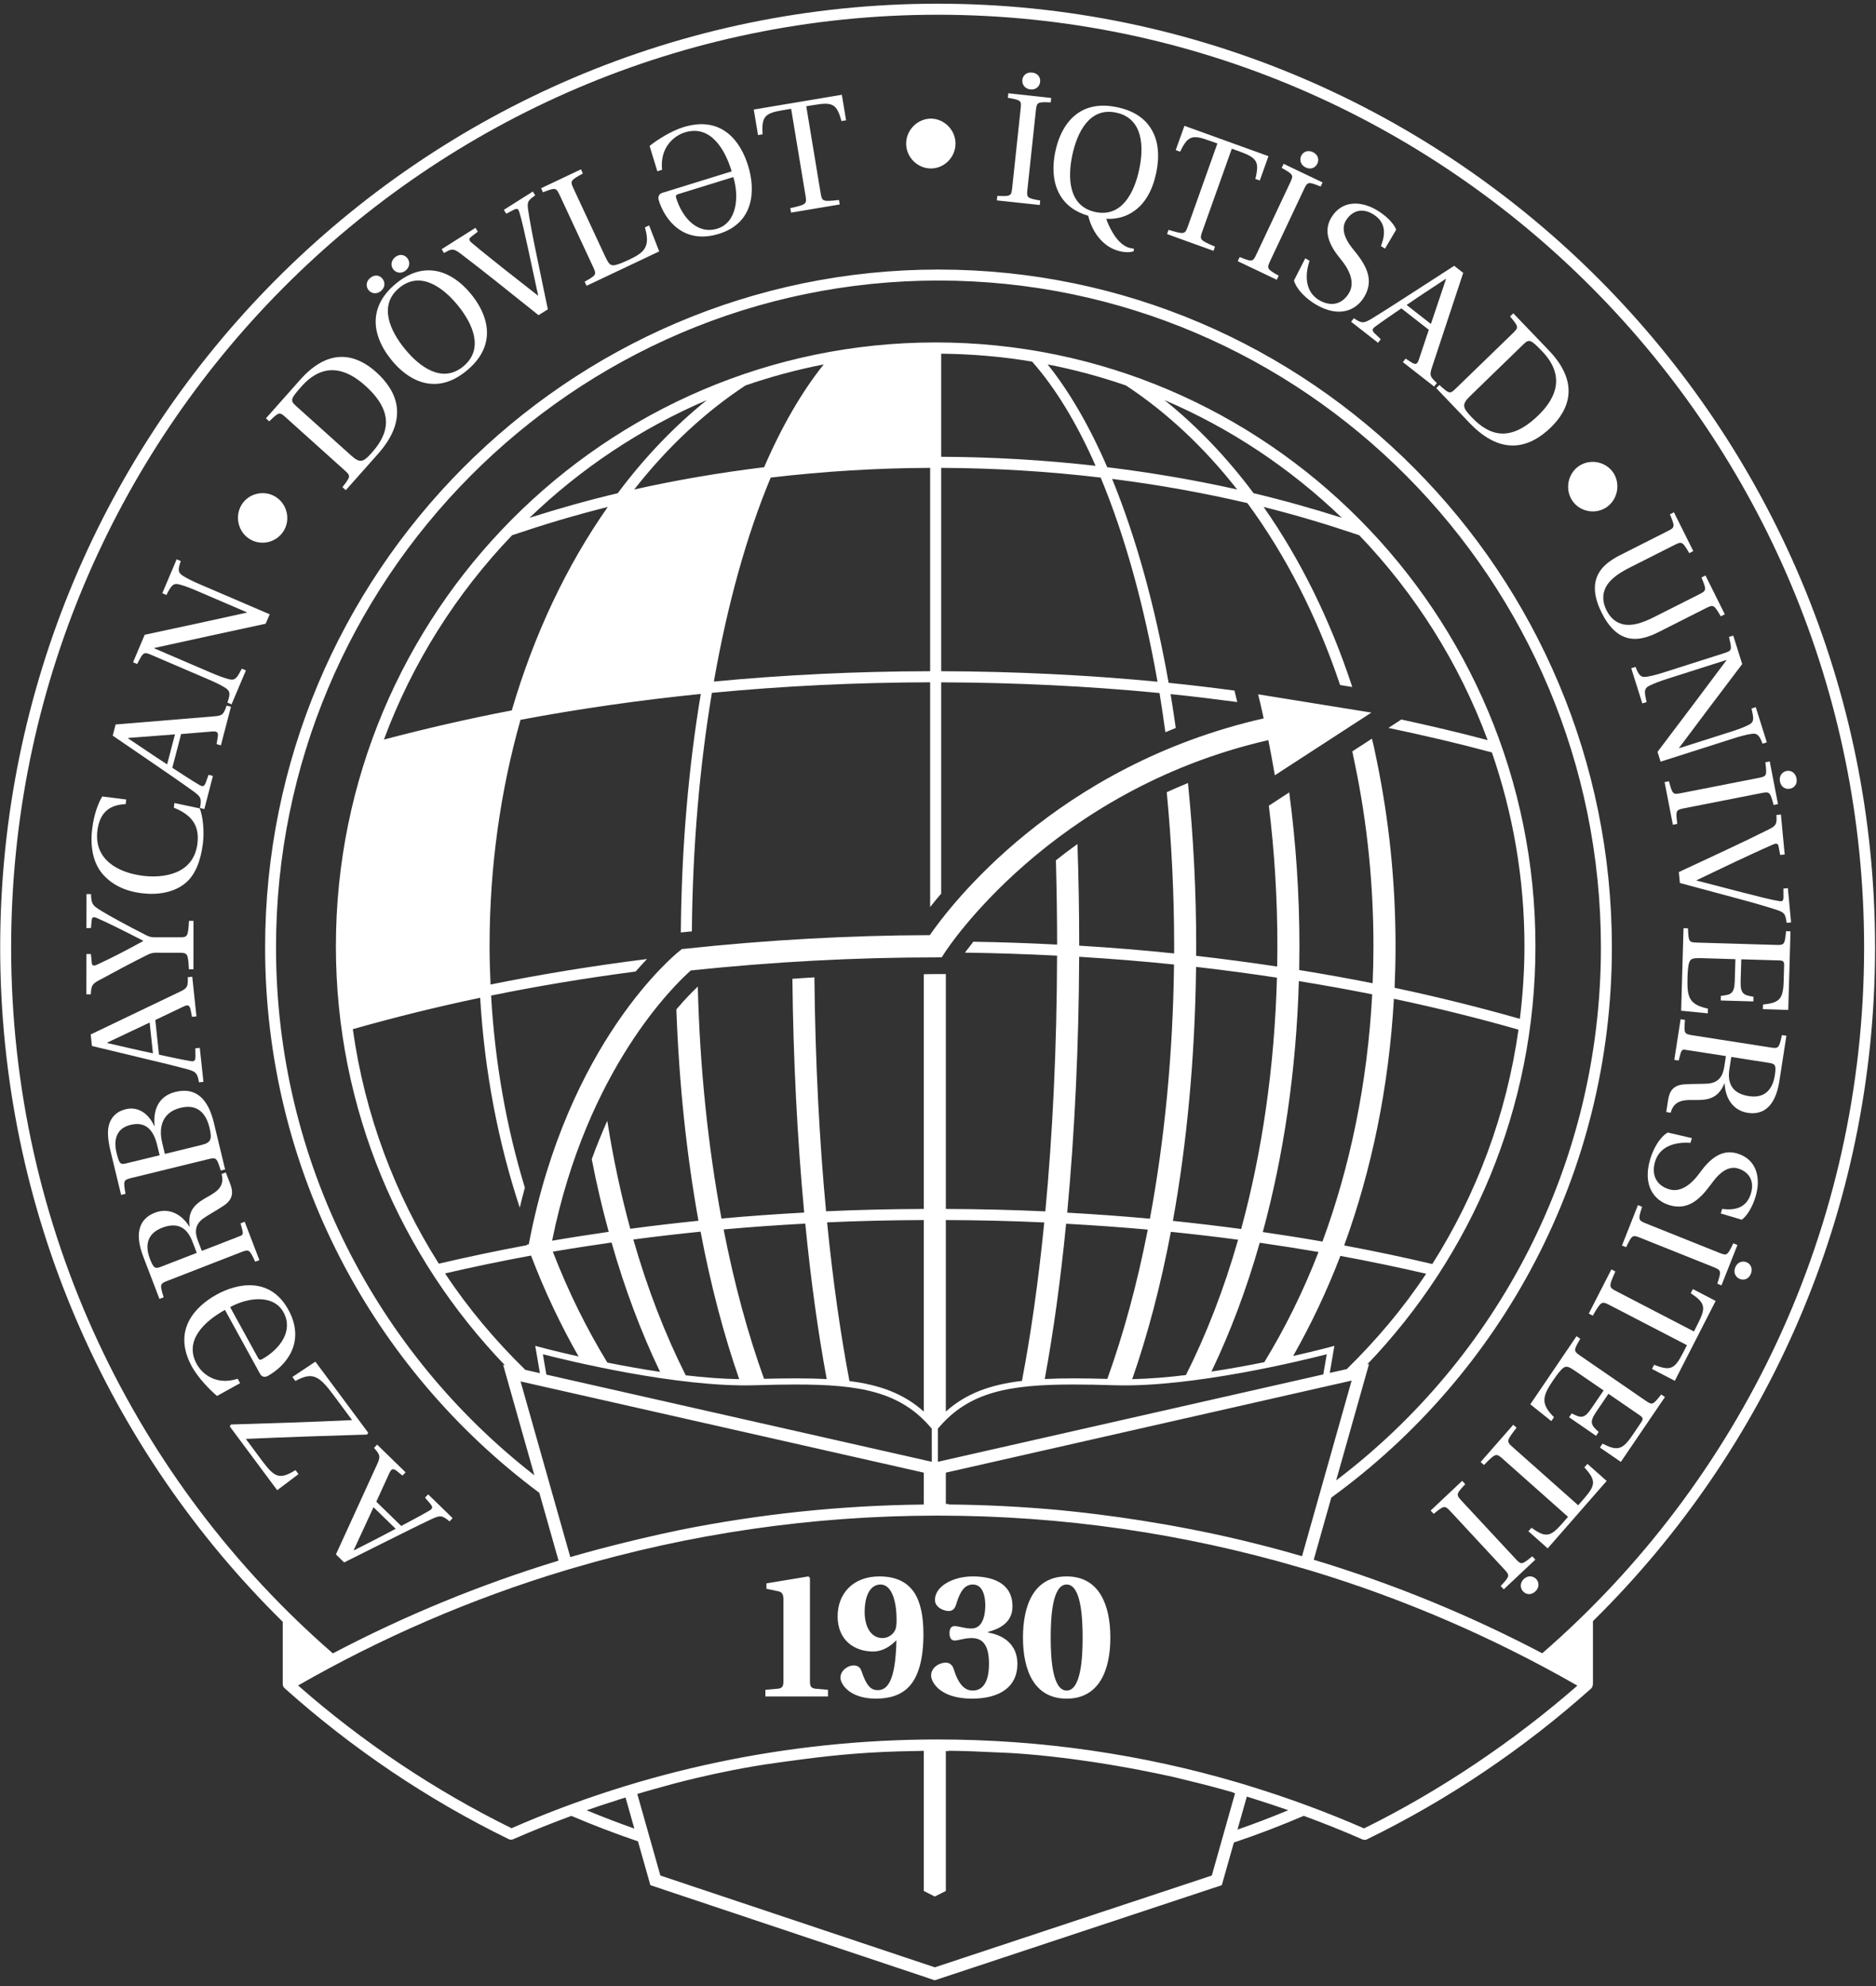 <?xml version="1.0" encoding="UTF-8"?>
<svg width="85px" height="90px" viewBox="0 0 85 90" version="1.1" xmlns="http://www.w3.org/2000/svg" xmlns:xlink="http://www.w3.org/1999/xlink">
    <rect x="0" y="0" width="85" height="90" fill="#333333" stroke="none"/>
    <!-- Generator: Sketch 48.1 (47250) - http://www.bohemiancoding.com/sketch -->
    <title>Imported Layers Copy 2</title>
    <desc>Created with Sketch.</desc>
    <defs></defs>
    <g id="1.-unec-job-homepage" stroke="none" stroke-width="1" fill="none" fill-rule="evenodd" transform="translate(-149, -20)">
        <g id="Group" transform="translate(149, 20)" fill="#FFFFFF">
            <g id="Imported-Layers-Copy-2">
                <path d="M81.397,35.267 C81.346,35.01 81.14,34.899 80.948,34.937 C80.756,34.974 80.597,35.158 80.648,35.415 C80.697,35.678 80.911,35.779 81.103,35.741 C81.297,35.704 81.45,35.53 81.397,35.267" id="Fill-1"></path>
                <path d="M61.816,13.447 C62.24,12.729 61.959,12.101 61.408,11.419 L61.257,11.229 C60.943,10.838 60.76,10.374 60.974,10.008 C61.237,9.565 61.694,9.397 62.201,9.7 C62.719,10.012 62.833,10.48 62.568,11.152 L62.754,11.265 L63.26,10.409 C63.153,10.123 62.803,9.773 62.393,9.528 C61.655,9.087 60.79,9.069 60.315,9.868 C59.938,10.506 60.246,11.144 60.748,11.747 L60.831,11.854 C61.035,12.117 61.443,12.737 61.123,13.277 C60.817,13.798 60.299,13.917 59.763,13.597 C59.196,13.257 59.082,12.589 59.333,11.82 L59.141,11.704 L58.629,12.711 C58.746,13.121 59.178,13.534 59.6,13.787 C60.668,14.427 61.451,14.067 61.816,13.447" id="Fill-2"></path>
                <path d="M42.17,5.375 C41.56,5.383 41.051,5.901 41.057,6.518 C41.063,7.136 41.579,7.64 42.19,7.634 C42.79,7.63 43.3,7.117 43.293,6.496 C43.289,5.881 42.77,5.372 42.17,5.375" id="Fill-3"></path>
                <path d="M70.181,15.883 L68.566,14.198 L68.42,14.34 C68.817,14.816 68.817,14.836 68.534,15.111 L65.979,17.589 C65.698,17.864 65.677,17.864 65.219,17.447 L65.074,17.587 L66.591,19.174 C68.085,20.733 69.362,20.247 70.265,19.372 C71.093,18.567 71.596,17.364 70.181,15.883 L70.181,15.883 Z M69.702,18.82 C68.428,20.055 67.492,19.759 66.676,18.903 C66.252,18.462 66.224,18.322 66.623,17.935 L69.019,15.609 C69.282,15.354 69.353,15.375 69.873,15.919 C70.903,16.996 70.554,17.992 69.702,18.82 L69.702,18.82 Z" id="Fill-4"></path>
                <path d="M80.198,47.464 L76.693,46.917 C76.306,46.854 76.294,46.838 76.345,46.217 L76.147,46.188 L75.861,48.03 L76.061,48.059 C76.135,47.773 76.159,47.611 76.251,47.575 C76.281,47.559 76.289,47.559 76.587,47.607 L78.2,47.858 L78.126,48.34 C78.061,48.759 77.88,49.059 77.39,49.105 C77.189,49.123 76.632,49.113 76.3,49.14 C75.841,49.176 75.649,49.417 75.584,49.826 L75.496,50.393 L75.698,50.425 C75.837,49.889 76.241,49.838 76.722,49.848 C77.352,49.862 77.835,49.81 78.131,49.099 L78.143,49.101 C78.169,49.775 78.528,50.326 79.187,50.429 C79.853,50.532 80.438,50.196 80.624,48.976 L80.94,46.937 L80.738,46.907 C80.602,47.514 80.587,47.526 80.198,47.464 L80.198,47.464 Z M80.416,48.727 C80.336,49.243 80.057,49.8 79.24,49.672 C78.512,49.559 78.253,49.125 78.357,48.449 L78.442,47.897 L80.147,48.164 C80.438,48.209 80.487,48.267 80.416,48.727 L80.416,48.727 Z" id="Fill-5"></path>
                <path d="M59.159,7.589 C59.4,7.704 59.606,7.593 59.69,7.413 C59.775,7.235 59.726,7.008 59.484,6.893 C59.251,6.783 59.039,6.883 58.956,7.063 C58.87,7.239 58.923,7.476 59.159,7.589" id="Fill-6"></path>
                <path d="M46.684,4.051 C46.947,4.079 47.11,3.907 47.128,3.709 C47.151,3.514 47.029,3.316 46.766,3.289 C46.507,3.259 46.342,3.425 46.321,3.621 C46.301,3.818 46.427,4.024 46.684,4.051" id="Fill-7"></path>
                <path d="M50.631,4.862 C49.879,4.7 49.265,4.81 48.788,5.164 C48.329,5.5 47.983,6.083 47.818,6.862 C47.654,7.636 47.73,8.318 48.013,8.812 C48.268,9.271 48.7,9.603 49.306,9.777 C49.506,10.593 50.036,11.233 50.762,11.391 C51.004,11.443 51.206,11.443 51.369,11.383 L51.371,11.269 C51.302,11.261 51.245,11.247 51.192,11.237 C51.019,11.2 50.703,11.038 50.409,10.534 C50.272,10.3 50.17,10.071 50.125,9.917 C50.635,9.939 51.057,9.806 51.414,9.543 C51.881,9.211 52.221,8.621 52.385,7.846 C52.55,7.067 52.48,6.393 52.191,5.899 C51.899,5.379 51.394,5.026 50.631,4.862 L50.631,4.862 Z M51.616,7.68 C51.402,8.696 50.845,9.868 49.624,9.607 C48.403,9.342 48.37,8.043 48.586,7.028 C48.802,6.012 49.359,4.84 50.58,5.105 C51.801,5.368 51.834,6.666 51.616,7.68 L51.616,7.68 Z" id="Fill-8"></path>
                <path d="M45.665,4.431 C46.274,4.54 46.286,4.555 46.242,4.947 L45.864,8.494 C45.822,8.889 45.805,8.901 45.188,8.877 L45.167,9.081 L47.11,9.291 L47.131,9.087 C46.531,8.98 46.509,8.964 46.553,8.571 L46.933,5.022 C46.974,4.628 46.998,4.617 47.608,4.64 L47.628,4.439 L45.687,4.227 L45.665,4.431" id="Fill-9"></path>
                <path d="M78.712,52.271 C78.006,52.059 77.47,52.516 77.011,53.152 L76.928,53.261 C76.726,53.524 76.228,54.075 75.631,53.895 C75.052,53.723 74.813,53.247 74.989,52.644 C75.178,52.008 75.79,51.735 76.593,51.791 L76.658,51.575 L75.562,51.322 C75.199,51.536 74.907,52.059 74.767,52.534 C74.414,53.731 74.954,54.407 75.639,54.613 C76.432,54.848 76.968,54.419 77.488,53.715 L77.635,53.522 C77.935,53.119 78.336,52.826 78.74,52.949 C79.229,53.093 79.505,53.5 79.337,54.067 C79.166,54.65 78.74,54.877 78.029,54.783 L77.967,54.99 L78.917,55.273 C79.166,55.097 79.415,54.672 79.548,54.211 C79.792,53.387 79.6,52.536 78.712,52.271" id="Fill-10"></path>
                <path d="M55.812,6.739 L56.201,6.879 C56.974,7.16 57.061,7.356 56.88,8.109 L57.08,8.18 L57.473,7.077 L53.665,5.702 L53.271,6.802 L53.469,6.875 C53.806,6.18 53.999,6.083 54.768,6.364 L55.159,6.502 L53.824,10.251 C53.691,10.625 53.665,10.63 52.945,10.415 L52.878,10.607 L54.982,11.368 L55.051,11.176 C54.358,10.879 54.344,10.862 54.476,10.486 L55.812,6.739" id="Fill-11"></path>
                <path d="M57.557,11.812 L59.076,8.589 C59.245,8.229 59.268,8.227 59.838,8.453 L59.924,8.267 L58.16,7.425 L58.071,7.609 C58.611,7.911 58.617,7.931 58.45,8.289 L56.931,11.516 C56.762,11.872 56.745,11.879 56.169,11.65 L56.081,11.836 L57.849,12.678 L57.936,12.494 C57.402,12.192 57.39,12.17 57.557,11.812" id="Fill-12"></path>
                <path d="M64.882,16.646 L66.297,12.366 L65.888,12.045 L64.034,13.243 C63.488,13.593 62.74,14.081 62.154,14.439 C61.806,14.646 61.706,14.676 61.343,14.421 L61.217,14.581 L62.438,15.534 L62.562,15.372 L62.297,15.119 C62.142,14.972 62.167,14.903 62.328,14.787 C62.682,14.526 63.064,14.271 63.494,13.974 L64.738,14.945 L64.287,16.298 C64.218,16.504 64.144,16.543 63.953,16.423 L63.686,16.251 L63.563,16.411 L64.98,17.518 L65.103,17.358 C64.805,17.081 64.756,17.016 64.882,16.646 L64.882,16.646 Z M63.732,13.82 C64.338,13.401 64.954,13.004 65.498,12.642 L65.514,12.656 L64.833,14.68 L63.732,13.82 L63.732,13.82 Z" id="Fill-13"></path>
                <path d="M80.135,37.589 C79.572,37.87 78.899,38.198 78.226,38.51 L76.067,39.518 L76.114,40.014 L78.606,40.684 C79.407,40.897 80.145,41.111 80.532,41.243 C80.873,41.36 80.895,41.443 80.952,41.82 L81.152,41.8 L81.007,40.247 L80.805,40.267 L80.807,40.656 C80.809,40.84 80.742,40.856 80.606,40.832 C80.29,40.785 79.658,40.625 78.934,40.439 L76.864,39.901 L76.877,39.885 L78.608,39.059 C79.195,38.785 79.786,38.508 80.328,38.273 C80.496,38.2 80.561,38.213 80.591,38.381 L80.659,38.743 L80.863,38.723 L80.691,36.911 L80.489,36.931 C80.512,37.326 80.493,37.413 80.135,37.589" id="Fill-14"></path>
                <path d="M78.1,29.605 L75.456,30.449 C75.101,30.563 74.844,30.63 74.612,30.668 C74.318,30.715 74.241,30.563 74.104,30.221 L73.91,30.283 L74.412,31.877 L74.607,31.816 C74.503,31.37 74.471,31.202 74.738,31.071 C74.948,30.966 75.199,30.874 75.553,30.759 L78.218,29.909 L78.222,29.923 C77.182,31.312 76.147,32.696 75.101,34.071 L75.24,34.516 L78.51,33.472 C78.864,33.36 79.121,33.292 79.35,33.257 C79.647,33.208 79.723,33.36 79.861,33.702 L80.053,33.64 L79.552,32.045 L79.358,32.107 C79.462,32.555 79.494,32.721 79.225,32.852 C79.015,32.957 78.765,33.051 78.412,33.164 L76.065,33.911 L76.077,33.893 C77.026,32.621 77.982,31.354 78.938,30.093 L78.532,28.802 L78.338,28.864 C78.483,29.468 78.477,29.486 78.1,29.605" id="Fill-15"></path>
                <path d="M75.129,28.654 L77.284,27.565 C77.635,27.387 77.657,27.399 77.967,27.929 L78.149,27.838 L77.274,26.077 L77.091,26.17 C77.331,26.745 77.325,26.763 76.974,26.941 L74.944,27.964 C74.349,28.267 73.926,28.362 73.58,28.3 C73.233,28.231 72.97,28.018 72.787,27.652 C72.609,27.292 72.595,26.951 72.748,26.628 C72.905,26.314 73.233,26.028 73.829,25.727 L75.857,24.702 C76.208,24.524 76.23,24.538 76.54,25.067 L76.722,24.974 L75.845,23.215 L75.662,23.306 C75.902,23.881 75.896,23.899 75.545,24.075 L73.378,25.172 C73.009,25.36 72.707,25.591 72.55,25.804 C72.081,26.405 72.259,27.142 72.567,27.761 C72.879,28.387 73.354,28.974 74.118,28.951 C74.391,28.949 74.754,28.844 75.129,28.654" id="Fill-16"></path>
                <path d="M73.087,21.405 C72.736,20.905 72.024,20.777 71.525,21.13 C71.021,21.486 70.901,22.202 71.25,22.704 C71.596,23.2 72.304,23.33 72.809,22.974 C73.307,22.621 73.431,21.903 73.087,21.405" id="Fill-17"></path>
                <path d="M80.457,42.82 L76.913,42.715 C76.52,42.706 76.506,42.688 76.481,42.067 L76.279,42.061 L76.171,45.802 L77.38,45.921 L77.386,45.708 C76.536,45.524 76.434,45.202 76.459,44.312 C76.467,43.98 76.491,43.727 76.55,43.581 C76.616,43.435 76.738,43.409 77.079,43.419 L78.63,43.466 L78.601,44.453 C78.583,45.053 78.414,45.077 77.972,45.128 L77.967,45.338 L79.444,45.381 L79.45,45.17 C79.017,45.093 78.85,45.059 78.867,44.462 L78.897,43.472 L80.591,43.522 C80.816,43.53 80.842,43.565 80.836,43.791 L80.816,44.482 C80.793,45.287 80.612,45.443 79.882,45.522 L79.876,45.731 L81.024,45.767 L81.126,42.204 L80.924,42.198 C80.865,42.816 80.852,42.83 80.457,42.82" id="Fill-18"></path>
                <path d="M79.664,35.255 L76.181,35.939 C75.796,36.016 75.78,36.004 75.619,35.403 L75.421,35.441 L75.796,37.375 L75.996,37.336 C75.92,36.725 75.929,36.702 76.316,36.626 L79.798,35.941 C80.184,35.866 80.202,35.883 80.361,36.478 L80.559,36.439 L80.186,34.504 L79.986,34.543 C80.063,35.162 80.051,35.18 79.664,35.255" id="Fill-19"></path>
                <path d="M8.465,48.449 C8.856,48.555 8.946,48.611 9.015,49.047 L9.217,49.026 L9.052,47.484 L8.852,47.504 L8.856,47.874 C8.856,48.087 8.789,48.117 8.593,48.077 C8.163,48.004 7.716,47.903 7.203,47.794 L7.037,46.223 L8.318,45.611 C8.513,45.518 8.593,45.545 8.638,45.767 L8.699,46.079 L8.901,46.059 L8.711,44.261 L8.509,44.283 C8.518,44.694 8.505,44.775 8.155,44.939 L4.11,46.877 L4.165,47.399 L6.307,47.915 C6.937,48.065 7.804,48.271 8.465,48.449 L8.465,48.449 Z M4.862,47.245 L6.781,46.338 L6.929,47.733 C6.208,47.583 5.498,47.411 4.864,47.267 L4.862,47.245 L4.862,47.245 Z" id="Fill-20"></path>
                <path d="M71.786,66.494 C72.302,67.069 72.32,67.281 71.778,67.901 L71.506,68.213 L68.542,65.581 C68.246,65.32 68.252,65.294 68.715,64.7 L68.564,64.565 L67.086,66.253 L67.237,66.389 C67.765,65.85 67.788,65.844 68.083,66.105 L71.046,68.737 L70.774,69.049 C70.23,69.668 70.02,69.678 69.388,69.233 L69.25,69.391 L70.124,70.166 L72.797,67.111 L71.926,66.338 L71.786,66.494" id="Fill-21"></path>
                <path d="M69.044,71.553 C68.85,71.737 68.876,71.972 69.011,72.117 C69.143,72.261 69.37,72.298 69.566,72.117 C69.755,71.937 69.739,71.702 69.604,71.557 C69.47,71.413 69.233,71.375 69.044,71.553" id="Fill-22"></path>
                <path d="M13.382,62.581 C14.159,62.154 14.459,62.342 15.105,63.213 L15.953,64.354 C14.134,64.441 12.302,64.496 10.461,64.553 L10.412,64.642 L12.559,67.53 L13.525,66.802 L13.39,66.621 C12.693,67.04 12.465,66.992 11.89,66.217 L11.139,65.206 C12.952,65.125 14.789,65.065 16.632,65.008 L16.683,64.927 L14.289,61.704 L13.248,62.399 L13.382,62.581" id="Fill-23"></path>
                <path d="M74.542,63.46 L71.615,61.447 C71.29,61.223 71.288,61.204 71.6,60.668 L71.431,60.551 L69.337,63.638 L70.289,64.399 L70.41,64.223 C69.794,63.605 69.879,63.277 70.377,62.543 C70.564,62.271 70.717,62.067 70.846,61.978 C70.982,61.891 71.095,61.937 71.378,62.132 L72.658,63.01 L72.104,63.824 C71.769,64.322 71.614,64.249 71.213,64.051 L71.095,64.225 L72.316,65.067 L72.434,64.891 C72.11,64.591 71.988,64.472 72.324,63.978 L72.877,63.162 L74.279,64.125 C74.463,64.253 74.465,64.298 74.34,64.484 L73.953,65.055 C73.502,65.719 73.266,65.755 72.609,65.421 L72.491,65.597 L73.439,66.249 L75.437,63.308 L75.268,63.192 C74.885,63.68 74.866,63.684 74.542,63.46" id="Fill-24"></path>
                <path d="M8.758,35.856 C9.088,36.095 9.152,36.178 9.06,36.613 L9.258,36.666 L9.647,35.164 L9.451,35.111 L9.325,35.457 C9.252,35.658 9.178,35.66 9.009,35.557 C8.632,35.334 8.25,35.079 7.808,34.794 L8.206,33.265 L9.621,33.148 C9.837,33.132 9.902,33.188 9.865,33.411 L9.812,33.723 L10.008,33.777 L10.465,32.028 L10.267,31.976 C10.132,32.364 10.092,32.433 9.706,32.462 L5.239,32.83 L5.107,33.336 L6.929,34.583 C7.464,34.951 8.202,35.453 8.758,35.856 L8.758,35.856 Z M5.812,33.441 L7.928,33.279 L7.572,34.638 C6.952,34.239 6.35,33.824 5.806,33.462 L5.812,33.441 L5.812,33.441 Z" id="Fill-25"></path>
                <path d="M6.399,40.474 C7.213,40.579 7.898,40.415 8.367,40.047 C8.852,39.668 9.097,39 9.194,38.217 C9.264,37.656 9.192,36.994 9.052,36.634 L7.902,36.389 L7.877,36.601 C8.575,36.887 9.06,37.312 8.946,38.227 C8.768,39.672 7.317,39.794 6.477,39.688 C5.337,39.545 4.252,38.947 4.413,37.644 C4.503,36.929 4.856,36.47 5.692,36.441 L5.72,36.231 L4.634,36.093 C4.45,36.389 4.258,36.907 4.179,37.543 C4.071,38.405 4.236,39.128 4.65,39.609 C5.046,40.063 5.614,40.375 6.399,40.474" id="Fill-26"></path>
                <path d="M4.468,44.433 C5.19,44.038 5.967,43.625 6.662,43.279 C6.809,43.202 6.929,43.174 7.068,43.174 L8.114,43.176 C8.499,43.178 8.52,43.198 8.56,43.925 L8.764,43.925 L8.766,41.729 L8.564,41.729 C8.52,42.457 8.499,42.478 8.114,42.476 L7.042,42.476 C6.874,42.476 6.768,42.455 6.628,42.383 C5.914,42.022 4.933,41.492 4.583,41.273 C4.199,41.032 4.142,40.99 4.122,40.516 L3.92,40.516 L3.916,42.059 L4.12,42.059 L4.157,41.682 C4.169,41.553 4.248,41.54 4.379,41.597 C4.801,41.773 5.759,42.255 6.487,42.63 L6.489,42.644 C5.751,43.051 5.043,43.419 4.369,43.727 C4.242,43.783 4.173,43.755 4.161,43.65 L4.118,43.231 L3.916,43.231 L3.912,45.059 L4.116,45.059 C4.13,44.688 4.173,44.587 4.468,44.433" id="Fill-27"></path>
                <path d="M34.153,4.964 L34.345,6.121 L34.551,6.087 C34.508,5.312 34.627,5.134 35.438,4.998 L35.846,4.931 L36.496,8.86 C36.561,9.249 36.541,9.267 35.807,9.433 L35.842,9.634 L38.048,9.265 L38.015,9.063 C37.267,9.144 37.246,9.134 37.181,8.745 L36.531,4.814 L36.939,4.749 C37.748,4.613 37.919,4.741 38.127,5.486 L38.335,5.451 L38.143,4.294 L34.153,4.964" id="Fill-28"></path>
                <path d="M9.8,58.674 C8.813,59.225 7.802,60.302 8.697,61.933 C8.974,62.433 9.498,62.98 9.833,63.259 L10.878,62.68 L10.77,62.48 C9.796,62.796 9.156,62.261 8.913,61.812 C8.332,60.757 9.247,59.885 10.193,59.36 L11.786,62.263 C11.861,62.397 12.004,62.425 12.138,62.35 C12.966,61.889 13.867,60.816 13.064,59.35 C12.249,57.868 10.787,58.125 9.8,58.674 L9.8,58.674 Z M12.846,59.47 C13.301,60.296 12.697,61.134 11.875,61.593 C11.771,61.65 11.729,61.607 11.686,61.526 L10.428,59.235 C11.25,58.779 12.401,58.654 12.846,59.47 L12.846,59.47 Z" id="Fill-29"></path>
                <path d="M7.608,58.034 L10.917,56.747 C11.284,56.605 11.301,56.613 11.562,57.176 L11.753,57.105 L11.086,55.364 L10.897,55.439 C10.976,55.725 11.035,55.877 10.974,55.955 C10.956,55.984 10.948,55.986 10.668,56.095 L9.144,56.686 L8.97,56.233 C8.817,55.836 8.825,55.486 9.229,55.202 C9.394,55.083 9.882,54.81 10.155,54.623 C10.536,54.36 10.585,54.053 10.436,53.664 L10.23,53.13 L10.041,53.204 C10.185,53.739 9.859,53.986 9.437,54.219 C8.885,54.524 8.493,54.812 8.591,55.577 L8.577,55.583 C8.222,55.008 7.635,54.713 7.015,54.957 C6.387,55.2 6.047,55.787 6.489,56.939 L7.225,58.862 L7.415,58.791 C7.233,58.194 7.241,58.176 7.608,58.034 L7.608,58.034 Z M6.793,57.045 C6.607,56.559 6.571,55.939 7.343,55.638 C8.03,55.372 8.469,55.617 8.715,56.255 L8.915,56.775 L7.304,57.401 C7.031,57.508 6.96,57.482 6.793,57.045 L6.793,57.045 Z" id="Fill-30"></path>
                <path d="M10.002,53.043 L10.2,52.996 L9.688,50.87 C9.435,49.828 8.899,49.249 7.953,49.48 C7.148,49.676 6.935,50.34 7.005,51.024 L6.993,51.03 C6.707,50.417 6.22,50.136 5.698,50.265 C5.323,50.356 5.08,50.575 4.962,50.895 C4.85,51.206 4.878,51.621 5.009,52.168 L5.488,54.15 L5.686,54.101 C5.582,53.488 5.592,53.472 5.973,53.377 L9.419,52.534 C9.8,52.441 9.818,52.451 10.002,53.043 L10.002,53.043 Z M5.755,52.711 C5.463,52.785 5.41,52.775 5.28,52.241 C5.158,51.739 5.211,51.146 5.912,50.976 C6.579,50.81 6.948,51.178 7.121,51.889 L7.233,52.352 L5.755,52.711 L5.755,52.711 Z M7.47,52.292 L7.351,51.798 C7.147,50.949 7.455,50.379 8.179,50.202 C8.995,50.002 9.349,50.51 9.492,51.101 C9.623,51.648 9.547,51.783 9.125,51.887 L7.47,52.292 L7.47,52.292 Z" id="Fill-31"></path>
                <path d="M69.425,70.526 C68.946,70.921 68.925,70.919 68.658,70.63 L66.234,68.022 C65.967,67.731 65.967,67.711 66.389,67.257 L66.25,67.107 L64.821,68.453 L64.96,68.603 C65.433,68.213 65.459,68.209 65.728,68.498 L68.151,71.109 C68.42,71.397 68.414,71.421 67.994,71.872 L68.134,72.022 L69.565,70.676 L69.425,70.526" id="Fill-32"></path>
                <path d="M17.093,66.344 L15.221,70.441 L15.592,70.804 L17.564,69.818 C18.145,69.53 18.94,69.128 19.56,68.838 C19.929,68.668 20.033,68.652 20.365,68.945 L20.508,68.796 L19.399,67.719 L19.258,67.866 L19.495,68.146 C19.633,68.308 19.598,68.374 19.427,68.47 C19.048,68.692 18.64,68.903 18.179,69.15 L17.05,68.051 L17.643,66.753 C17.735,66.557 17.813,66.526 17.99,66.668 L18.235,66.868 L18.377,66.721 L17.087,65.464 L16.946,65.613 C17.213,65.921 17.254,65.99 17.093,66.344 L17.093,66.344 Z M17.927,69.279 C17.28,69.628 16.624,69.955 16.045,70.253 L16.029,70.239 L16.924,68.302 L17.927,69.279 L17.927,69.279 Z" id="Fill-33"></path>
                <path d="M23.927,9.49 C23.874,9.13 23.939,9.075 24.249,8.852 L24.141,8.68 L22.828,9.51 L22.938,9.684 L23.281,9.506 C23.444,9.421 23.487,9.478 23.529,9.609 C23.627,9.913 23.772,10.557 23.931,11.289 L24.384,13.395 L24.365,13.389 L22.856,12.204 C22.345,11.798 21.833,11.391 21.38,11.01 C21.24,10.891 21.225,10.824 21.358,10.723 L21.648,10.498 L21.543,10.324 L20.01,11.292 L20.118,11.466 C20.457,11.269 20.542,11.247 20.86,11.488 C21.362,11.87 21.957,12.33 22.538,12.796 L24.4,14.283 L24.822,14.018 L24.294,11.474 C24.125,10.658 23.982,9.897 23.927,9.49" id="Fill-34"></path>
                <path d="M8.289,26.095 C8.034,25.939 8.073,25.773 8.191,25.427 L8.004,25.346 L7.353,26.883 L7.539,26.964 C7.751,26.555 7.837,26.407 8.122,26.484 C8.35,26.543 8.601,26.636 8.94,26.783 L11.203,27.755 L11.186,27.761 C9.639,28.103 8.096,28.437 6.556,28.765 L6.028,30.012 L6.216,30.091 C6.495,29.538 6.515,29.53 6.876,29.686 L9.427,30.781 C9.769,30.927 10.008,31.043 10.206,31.168 C10.461,31.324 10.42,31.49 10.304,31.84 L10.491,31.919 L11.142,30.381 L10.956,30.3 C10.744,30.709 10.66,30.856 10.371,30.779 C10.145,30.721 9.896,30.628 9.555,30.482 L6.982,29.377 L6.988,29.364 C8.675,28.994 10.355,28.625 12.037,28.265 L12.22,27.838 L9.068,26.484 C8.726,26.338 8.489,26.221 8.289,26.095" id="Fill-35"></path>
                <path d="M29.22,10.304 C29.485,11.202 29.173,11.451 28.508,11.765 C28.192,11.913 27.956,12.01 27.799,12.022 C27.64,12.028 27.564,11.931 27.417,11.617 L25.992,8.557 C25.823,8.2 25.837,8.178 26.408,7.862 L26.324,7.674 L24.516,8.53 L24.6,8.715 C25.177,8.49 25.195,8.498 25.364,8.854 L26.869,12.087 C27.036,12.445 27.03,12.462 26.49,12.765 L26.577,12.951 L29.868,11.393 L29.411,10.215 L29.22,10.304" id="Fill-36"></path>
                <path d="M79.13,57.198 C78.95,57.125 78.718,57.192 78.622,57.435 C78.524,57.684 78.648,57.885 78.83,57.958 C79.013,58.032 79.234,57.968 79.333,57.719 C79.429,57.476 79.313,57.271 79.13,57.198" id="Fill-37"></path>
                <path d="M78.534,56.342 C78.267,56.903 78.249,56.913 77.884,56.767 L74.585,55.445 C74.222,55.296 74.214,55.279 74.402,54.688 L74.214,54.611 L73.49,56.443 L73.68,56.518 C73.945,55.962 73.965,55.949 74.328,56.095 L77.625,57.415 C77.992,57.561 77.998,57.587 77.81,58.172 L77.998,58.249 L78.722,56.419 L78.534,56.342" id="Fill-38"></path>
                <path d="M30.955,5.765 C30.414,5.933 29.776,6.336 29.432,6.613 L29.784,7.761 L29.998,7.694 C29.892,6.67 30.547,6.15 31.028,6 C32.176,5.644 32.836,6.727 33.152,7.765 L30.003,8.741 C29.856,8.787 29.801,8.923 29.846,9.071 C30.125,9.982 30.985,11.091 32.573,10.597 C34.182,10.099 34.233,8.605 33.899,7.52 C33.568,6.433 32.726,5.215 30.955,5.765 L30.955,5.765 Z M32.5,10.362 C31.601,10.638 30.914,9.872 30.635,8.966 C30.602,8.852 30.651,8.822 30.738,8.794 L33.226,8.024 C33.501,8.927 33.385,10.087 32.5,10.362 L32.5,10.362 Z" id="Fill-39"></path>
                <path d="M18.385,12.255 C18.589,12.083 18.577,11.848 18.453,11.694 C18.33,11.542 18.104,11.488 17.898,11.658 C17.698,11.826 17.702,12.063 17.825,12.215 C17.949,12.368 18.184,12.421 18.385,12.255" id="Fill-40"></path>
                <path d="M17.048,16.866 C16.19,16.095 14.96,15.678 13.6,17.209 L12.049,18.958 L12.2,19.095 C12.644,18.66 12.664,18.658 12.954,18.921 L15.602,21.302 C15.896,21.565 15.896,21.585 15.515,22.077 L15.668,22.213 L17.125,20.571 C18.561,18.955 17.982,17.708 17.048,16.866 L17.048,16.866 Z M16.854,20.506 C16.447,20.964 16.31,21.002 15.896,20.63 L13.413,18.397 C13.14,18.152 13.156,18.081 13.657,17.516 C14.648,16.401 15.66,16.678 16.546,17.474 C17.863,18.658 17.637,19.623 16.854,20.506 L16.854,20.506 Z" id="Fill-41"></path>
                <path d="M12.497,22.52 C11.982,22.19 11.276,22.348 10.954,22.862 C10.626,23.381 10.783,24.093 11.299,24.419 C11.82,24.753 12.52,24.589 12.846,24.071 C13.172,23.559 13.019,22.852 12.497,22.52" id="Fill-42"></path>
                <path d="M17.26,13.188 C17.464,13.018 17.452,12.781 17.327,12.628 C17.203,12.474 16.979,12.423 16.773,12.595 C16.573,12.761 16.575,12.996 16.701,13.148 C16.824,13.3 17.058,13.354 17.26,13.188" id="Fill-43"></path>
                <path d="M76.605,58.603 C77.246,59.032 77.315,59.233 76.938,59.966 L76.752,60.338 L73.237,58.514 C72.887,58.334 72.885,58.31 73.19,57.619 L73.011,57.524 L71.986,59.526 L72.167,59.621 C72.546,58.968 72.571,58.957 72.919,59.136 L76.434,60.958 L76.243,61.33 C75.867,62.065 75.662,62.126 74.946,61.848 L74.85,62.036 L75.884,62.573 L77.735,58.953 L76.703,58.417 L76.605,58.603" id="Fill-44"></path>
                <path d="M19.707,12.273 C19.123,12.182 18.53,12.364 17.933,12.856 C17.339,13.35 17.046,13.905 17.023,14.5 C16.999,15.069 17.242,15.709 17.741,16.318 C18.239,16.929 18.818,17.291 19.378,17.375 C19.961,17.468 20.557,17.285 21.152,16.791 C21.747,16.296 22.039,15.745 22.063,15.148 C22.084,14.581 21.845,13.941 21.344,13.33 C20.846,12.719 20.269,12.358 19.707,12.273 L19.707,12.273 Z M20.995,16.601 C20.033,17.399 19.003,16.619 18.347,15.816 C17.692,15.016 17.125,13.846 18.088,13.047 C19.052,12.249 20.082,13.032 20.738,13.832 C21.393,14.632 21.959,15.8 20.995,16.601 L20.995,16.601 Z" id="Fill-45"></path>
                <path d="M42.484,0.168 C19.064,0.168 0.008,19.354 0.008,42.937 C0.008,54.901 4.919,65.727 12.811,73.494 L12.811,76.318 C12.811,76.423 12.883,76.494 12.895,76.504 C15.963,79.249 19.378,81.549 23.046,83.342 C23.111,83.375 23.187,83.375 23.252,83.348 C24.123,82.966 25.005,82.615 25.888,82.289 C26.877,82.711 27.884,83.095 28.906,83.443 L29.468,85.429 L42.354,89.739 L55.359,85.429 L55.954,83.326 L55.906,83.496 C56.982,83.136 58.036,82.729 59.072,82.287 C59.965,82.617 60.854,82.97 61.732,83.356 C61.763,83.37 61.796,83.375 61.832,83.375 C61.867,83.375 61.906,83.37 61.94,83.35 C65.61,81.559 69.025,79.259 72.092,76.518 C72.143,76.472 72.165,76.407 72.169,76.342 C72.171,76.334 72.175,76.328 72.175,76.318 L72.175,73.464 C80.055,65.704 84.958,54.889 84.958,42.937 C84.958,19.354 65.904,0.168 42.484,0.168 L42.484,0.168 Z M26.581,82.036 C27.056,81.87 27.534,81.711 28.015,81.561 L28.013,81.559 C28.013,81.559 28.119,81.526 28.3,81.47 C28.316,81.464 28.329,81.46 28.343,81.457 L28.741,82.864 C28.013,82.607 27.293,82.33 26.581,82.036 L26.581,82.036 Z M54.906,84.992 L42.356,89.152 L29.921,84.992 L28.875,81.296 C28.973,81.267 29.075,81.237 29.183,81.206 L29.181,81.204 C29.319,81.162 29.458,81.126 29.595,81.087 C29.737,81.045 29.882,81.008 30.031,80.966 C30.031,80.966 32.453,80.261 35.151,79.889 C35.303,79.868 35.454,79.848 35.603,79.826 C35.889,79.785 36.178,79.749 36.465,79.711 C37.919,79.524 39.426,79.377 41.505,79.35 C41.62,79.348 41.738,79.344 41.856,79.34 L41.856,85.692 L42.354,85.943 L42.855,85.692 L42.855,79.35 C42.898,79.352 42.935,79.35 42.979,79.352 L42.979,79.338 C43.675,79.344 44.368,79.372 45.059,79.407 C45.179,79.413 45.302,79.417 45.426,79.423 C45.426,79.423 46.941,79.464 49.4,79.828 C49.51,79.844 49.62,79.862 49.732,79.879 C50.024,79.923 50.331,79.974 50.647,80.03 C50.974,80.085 51.302,80.144 51.63,80.208 C51.893,80.259 52.164,80.312 52.44,80.37 C52.586,80.401 52.729,80.431 52.874,80.462 C52.996,80.488 53.118,80.514 53.241,80.543 C53.241,80.543 53.416,80.585 53.712,80.66 C54.44,80.834 55.169,81.022 55.889,81.231 L55.885,81.243 C55.91,81.249 55.934,81.257 55.959,81.265 L54.906,84.992 L54.906,84.992 Z M56.069,82.911 L56.493,81.415 C56.554,81.435 56.615,81.455 56.678,81.474 C56.725,81.488 56.772,81.502 56.819,81.516 L56.817,81.518 C57.337,81.682 57.857,81.85 58.372,82.032 C57.616,82.344 56.851,82.642 56.069,82.911 L56.069,82.911 Z M61.804,82.856 C60.126,82.123 58.397,81.484 56.627,80.941 C56.46,80.891 56.293,80.836 56.124,80.787 C51.797,79.512 47.218,78.826 42.482,78.826 C35.621,78.826 29.095,80.263 23.177,82.848 C19.704,81.138 16.434,78.953 13.505,76.379 C17.299,74.206 21.358,72.447 25.619,71.162 C25.739,71.126 25.86,71.093 25.978,71.057 C31.214,69.516 36.751,68.682 42.482,68.682 C48.164,68.682 53.655,69.502 58.852,71.02 C59.031,71.071 59.21,71.121 59.386,71.174 C63.635,72.46 67.684,74.217 71.47,76.387 C68.571,78.917 65.229,81.168 61.804,82.856 L61.804,82.856 Z M58.994,70.52 C58.915,70.498 58.864,70.484 58.864,70.484 C58.55,70.395 58.236,70.304 57.92,70.219 C57.914,70.219 57.908,70.217 57.904,70.215 C57.614,70.136 57.322,70.061 57.029,69.986 C56.99,69.976 56.949,69.966 56.909,69.957 C56.684,69.899 56.456,69.844 56.228,69.789 C53.023,69.03 50.107,68.636 47.997,68.431 C46.342,68.279 44.668,68.192 42.979,68.178 L42.979,68.154 L42.855,68.154 L42.855,66.735 L61.241,62.563 L58.994,70.52 L58.994,70.52 Z M23.802,62.077 C22.445,60.751 21.215,59.296 20.165,57.706 C21.438,57.413 22.736,57.142 24.061,56.897 C24.677,58.522 25.405,60.045 26.214,61.47 C25.166,61.235 24.481,61.051 24.461,61.045 L24.251,60.988 L24.463,62.227 L23.802,62.077 L23.802,62.077 Z M34.92,21.642 C37.267,21.366 39.679,21.211 42.144,21.202 L42.144,30.417 C38.798,30.423 35.522,30.583 32.345,30.885 C32.961,27.37 33.84,24.231 34.92,21.642 L34.92,21.642 Z M34.622,21.172 C32.606,21.419 30.641,21.755 28.736,22.182 C30.227,20.277 31.925,18.686 33.776,17.468 C34.924,17.071 36.109,16.751 37.322,16.514 C36.337,17.743 35.426,19.31 34.622,21.172 L34.622,21.172 Z M27.99,22.35 C26.622,22.674 25.291,23.053 23.992,23.464 C26.314,21.233 29.026,19.413 32.025,18.132 C30.557,19.312 29.201,20.727 27.99,22.35 L27.99,22.35 Z M27.538,22.974 C25.686,25.609 24.2,28.733 23.189,32.192 C21.197,32.573 19.268,33.022 17.395,33.514 C18.689,30.028 20.683,26.887 23.203,24.255 C24.606,23.781 26.047,23.344 27.538,22.974 L27.538,22.974 Z M21.756,45.215 C21.955,48.583 22.579,51.785 23.55,54.725 C23.623,54.419 23.699,54.119 23.782,53.822 C22.954,51.111 22.426,48.18 22.251,45.115 C24.371,44.682 26.559,44.32 28.8,44.026 C28.985,43.814 29.158,43.626 29.315,43.46 C26.883,43.765 24.514,44.15 22.226,44.615 C22.2,44.042 22.182,43.464 22.182,42.881 C22.182,39.261 22.683,35.8 23.584,32.619 C26.216,32.125 28.944,31.731 31.752,31.447 C31.195,34.781 30.879,38.429 30.847,42.255 L30.961,42.243 C31.091,42.229 31.218,42.219 31.348,42.206 C31.381,38.374 31.701,34.723 32.255,31.397 C35.462,31.089 38.767,30.927 42.144,30.919 L42.144,41.103 C42.29,40.917 42.458,40.713 42.645,40.494 L42.645,30.921 C46.023,30.931 49.33,31.095 52.537,31.405 C52.633,31.986 52.719,32.581 52.802,33.182 C52.959,33.117 53.112,33.051 53.273,32.988 C53.2,32.47 53.121,31.958 53.039,31.455 C54.058,31.557 55.063,31.682 56.06,31.814 L55.932,31.294 C54.947,31.164 53.954,31.043 52.949,30.943 C52.332,27.449 51.459,24.318 50.388,21.702 C52.49,21.966 54.539,22.336 56.517,22.798 C58.254,25.158 59.683,27.949 60.719,31.043 L61.27,31.132 C60.275,28.095 58.911,25.338 57.253,22.974 C58.744,23.344 60.183,23.781 61.586,24.255 C64.112,26.893 66.112,30.042 67.404,33.54 C66.13,33.2 64.821,32.895 63.494,32.605 L62.909,32.986 C64.511,33.324 66.079,33.688 67.596,34.097 C68.548,36.85 69.072,39.806 69.072,42.881 C69.072,43.996 68.995,45.091 68.864,46.17 C67.033,45.648 65.139,45.176 63.188,44.763 C63.215,44.14 63.231,43.514 63.231,42.881 C63.231,40.006 62.941,37.162 62.362,34.377 C62.279,33.964 62.216,33.672 62.161,33.472 L61.681,33.785 L61.537,33.877 L61.272,34.051 C61.302,34.186 61.337,34.354 61.38,34.573 L61.392,34.632 C61.949,37.3 62.23,40.077 62.23,42.881 C62.23,43.445 62.216,44.004 62.193,44.557 C61.102,44.34 59.991,44.14 58.866,43.958 C58.872,43.601 58.876,43.241 58.876,42.881 C58.876,40.52 58.717,38.186 58.413,35.909 L57.49,36.512 C57.747,38.593 57.877,40.725 57.877,42.881 C57.877,43.19 57.873,43.496 57.867,43.8 C56.66,43.619 55.437,43.455 54.197,43.314 C54.197,43.17 54.199,43.028 54.199,42.881 C54.199,40.372 54.069,37.891 53.826,35.482 C53.744,35.516 53.667,35.551 53.589,35.585 L53.587,35.583 C53.428,35.65 53.267,35.717 53.108,35.789 L53.108,35.792 C53.027,35.83 52.943,35.864 52.864,35.899 C53.082,38.176 53.2,40.516 53.2,42.881 C53.2,42.99 53.198,43.097 53.198,43.206 C51.783,43.059 50.35,42.941 48.898,42.854 C48.898,41.304 48.87,39.767 48.819,38.249 C48.476,38.494 48.15,38.741 47.842,38.986 C47.875,40.247 47.897,41.522 47.897,42.806 C46.643,42.741 45.379,42.694 44.101,42.676 C43.946,42.872 43.821,43.034 43.72,43.17 C45.126,43.188 46.517,43.237 47.895,43.306 C47.883,47.534 47.689,51.433 47.363,54.895 C45.877,54.826 44.374,54.791 42.855,54.785 L42.855,44.14 L42.396,44.14 C42.217,44.14 42.034,44.146 41.856,44.148 L41.856,54.785 C40.366,54.791 38.888,54.824 37.428,54.891 C37.128,51.7 36.938,48.14 36.9,44.291 C36.569,44.308 36.233,44.334 35.903,44.356 C35.94,47.949 36.121,51.563 36.437,54.949 C35.175,55.018 33.925,55.107 32.69,55.219 C32.088,51.986 31.709,48.433 31.617,44.708 C31.55,44.771 31.466,44.854 31.375,44.945 C31.371,44.949 31.368,44.953 31.364,44.957 C31.309,45.012 31.252,45.071 31.187,45.138 C31.095,45.235 30.997,45.338 30.891,45.458 L30.891,45.462 C30.812,45.549 30.73,45.642 30.645,45.741 C30.769,49.148 31.116,52.37 31.646,55.32 C30.606,55.427 29.576,55.547 28.557,55.684 C28.133,54.126 27.782,52.494 27.515,50.791 C27.273,51.336 27.036,51.911 26.812,52.53 C27.03,53.662 27.289,54.757 27.58,55.822 C26.716,55.949 25.86,56.079 25.016,56.225 C26.592,48.431 30.598,44.597 31.299,43.978 C35.022,43.585 38.753,43.385 42.396,43.385 L42.668,43.385 L42.816,43.154 C42.865,43.077 47.575,35.806 57.467,33.54 C57.547,33.941 57.626,34.348 57.696,34.761 L57.761,35.134 L62.136,32.292 L57.004,31.464 L57.094,31.834 C57.151,32.067 57.202,32.314 57.255,32.555 C47.85,34.698 43.041,41.055 42.129,42.377 C38.488,42.387 34.759,42.595 31.04,42.994 L30.896,43.008 L30.783,43.099 C30.579,43.261 25.721,47.211 23.972,56.318 L23.959,56.389 L23.866,56.403 C23.87,56.411 23.874,56.419 23.876,56.427 C22.518,56.678 21.187,56.96 19.882,57.265 C17.884,54.107 16.526,50.504 15.986,46.638 C17.845,46.111 19.768,45.632 21.756,45.215 L21.756,45.215 Z M56.054,22.182 C54.148,21.755 52.181,21.419 50.168,21.172 C49.363,19.31 48.452,17.743 47.467,16.514 C48.682,16.751 49.865,17.071 51.016,17.468 C52.864,18.686 54.564,20.277 56.054,22.182 L56.054,22.182 Z M52.764,18.132 C55.763,19.413 58.476,21.233 60.797,23.464 C59.496,23.053 58.167,22.674 56.799,22.35 C55.587,20.727 54.234,19.312 52.764,18.132 L52.764,18.132 Z M49.64,21.109 C47.363,20.852 45.028,20.709 42.645,20.7 L42.645,16.028 C44.046,16.042 45.42,16.162 46.764,16.387 C47.816,17.575 48.788,19.17 49.64,21.109 L49.64,21.109 Z M49.871,21.642 C50.949,24.233 51.828,27.375 52.446,30.893 C49.269,30.589 45.991,30.427 42.645,30.417 L42.645,21.202 C45.11,21.211 47.522,21.366 49.871,21.642 L49.871,21.642 Z M61.023,62.042 L60.25,62.215 L60.46,60.988 L60.25,61.045 C60.232,61.051 59.584,61.223 58.591,61.449 C59.394,60.034 60.116,58.522 60.731,56.913 C62.052,57.156 63.347,57.427 64.617,57.721 C63.578,59.292 62.36,60.727 61.023,62.042 L61.023,62.042 Z M27.519,61.747 C26.579,60.208 25.745,58.528 25.048,56.721 C25.925,56.571 26.814,56.435 27.709,56.306 C28.312,58.421 29.054,60.385 29.907,62.168 C29.067,62.042 28.253,61.895 27.519,61.747 L27.519,61.747 Z M31.069,62.324 C30.141,60.478 29.338,58.417 28.696,56.17 C29.701,56.036 30.716,55.919 31.742,55.814 C32.206,58.257 32.796,60.498 33.493,62.498 C32.722,62.486 31.895,62.421 31.069,62.324 L31.069,62.324 Z M34.618,62.482 C33.893,60.47 33.271,58.196 32.787,55.713 C34.005,55.603 35.24,55.516 36.486,55.449 C36.733,57.972 37.059,60.352 37.458,62.496 C37.016,62.472 36.553,62.462 36.056,62.462 C35.64,62.462 35.181,62.47 34.618,62.482 L34.618,62.482 Z M38.488,62.585 C38.09,60.492 37.742,58.083 37.475,55.393 C38.92,55.328 40.382,55.294 41.856,55.289 L41.856,63.968 C40.945,63.15 39.862,62.759 38.488,62.585 L38.488,62.585 Z M54.89,62.154 C55.742,60.377 56.48,58.423 57.078,56.316 C57.975,56.447 58.864,56.585 59.741,56.735 C59.049,58.53 58.218,60.198 57.284,61.729 C56.554,61.875 55.736,62.028 54.89,62.154 L54.89,62.154 Z M51.3,62.498 C51.997,60.498 52.59,58.259 53.051,55.822 C54.077,55.927 55.094,56.045 56.097,56.18 C55.459,58.417 54.658,60.474 53.734,62.312 C52.906,62.413 52.079,62.482 51.3,62.498 L51.3,62.498 Z M57.216,55.832 C58.158,52.366 58.733,48.52 58.85,44.46 C59.975,44.642 61.084,44.842 62.173,45.059 C61.961,49.083 61.17,52.874 59.92,56.263 C59.029,56.107 58.126,55.964 57.216,55.832 L57.216,55.832 Z M56.236,55.694 C55.216,55.557 54.185,55.435 53.143,55.326 C53.775,51.824 54.144,47.941 54.193,43.816 C55.432,43.957 56.652,44.121 57.857,44.304 C57.747,48.381 57.178,52.237 56.236,55.694 L56.236,55.694 Z M52.101,55.227 C50.864,55.113 49.614,55.024 48.354,54.953 C48.7,51.253 48.882,47.281 48.896,43.358 C50.346,43.447 51.781,43.561 53.194,43.708 C53.147,47.798 52.756,51.704 52.101,55.227 L52.101,55.227 Z M52.005,55.721 C51.52,58.202 50.898,60.474 50.172,62.486 C49.573,62.47 49.09,62.462 48.654,62.462 C48.187,62.462 47.752,62.472 47.336,62.492 C47.732,60.352 48.058,57.972 48.305,55.455 C49.551,55.524 50.786,55.611 52.005,55.721 L52.005,55.721 Z M46.303,62.577 C44.89,62.745 43.783,63.134 42.855,63.966 L42.855,55.289 C44.358,55.294 45.846,55.328 47.314,55.397 C47.049,58.081 46.704,60.484 46.303,62.577 L46.303,62.577 Z M42.494,66.243 L42.494,64.743 C43.893,63.061 45.742,62.741 48.654,62.741 C49.173,62.741 49.752,62.751 50.533,62.775 C54.03,62.877 59.033,61.648 60.114,61.37 L59.957,62.283 L42.494,66.243 L42.494,66.243 Z M60.903,56.439 C62.142,53.042 62.931,49.265 63.156,45.261 C65.099,45.672 66.982,46.14 68.801,46.66 C68.257,50.524 66.895,54.125 64.897,57.281 C63.592,56.974 62.262,56.692 60.903,56.439 L60.903,56.439 Z M24.755,62.292 L24.598,61.37 C25.676,61.648 30.683,62.875 34.178,62.775 C34.957,62.751 35.536,62.741 36.056,62.741 C38.967,62.741 40.818,63.061 42.217,64.743 L42.219,66.243 L24.755,62.292 L24.755,62.292 Z M62.03,61.812 L61.947,61.83 C66.658,56.911 69.57,50.239 69.57,42.881 C69.57,27.792 57.38,15.518 42.396,15.518 C27.411,15.518 15.219,27.792 15.219,42.881 C15.219,50.257 18.147,56.945 22.877,61.868 L22.797,61.85 L24.212,66.854 C17.103,61.322 12.506,52.662 12.506,42.937 C12.506,26.273 25.974,12.713 42.521,12.713 C59.072,12.713 72.536,26.273 72.536,42.937 C72.536,52.796 67.82,61.567 60.54,67.087 L62.03,61.812 L62.03,61.812 Z M23.586,62.601 L41.856,66.735 L41.856,68.18 C38.068,68.219 34.368,68.617 30.783,69.338 C28.404,69.834 26.477,70.375 25.839,70.561 L23.586,62.601 L23.586,62.601 Z M69.877,74.921 C66.595,73.196 63.131,71.771 59.524,70.682 L60.32,67.866 C68.012,62.279 73.033,53.194 73.033,42.937 C73.033,25.996 59.347,12.215 42.521,12.215 C25.699,12.215 12.012,25.996 12.012,42.937 C12.012,53.061 16.911,62.049 24.437,67.65 L25.307,70.723 C21.747,71.808 18.326,73.219 15.081,74.925 C6.161,67.17 0.505,55.708 0.505,42.937 C0.505,19.63 19.337,0.668 42.484,0.668 C65.629,0.668 84.461,19.63 84.461,42.937 C84.461,55.709 78.801,67.17 69.877,74.921 L69.877,74.921 Z" id="Fill-46"></path>
                <path d="M39.844,71.437 C38.627,71.437 37.952,72.239 37.952,73.247 C37.952,74.326 38.708,74.84 39.558,74.84 C40.003,74.84 40.368,74.583 40.6,74.342 L40.616,74.342 C40.574,76.247 40.18,76.591 39.766,76.591 C39.471,76.591 39.263,76.415 39.034,75.727 C38.977,75.557 38.859,75.47 38.669,75.47 C38.437,75.47 38.08,75.688 38.08,76.024 C38.08,76.318 38.494,76.976 39.685,76.976 C40.313,76.976 40.845,76.814 41.21,76.407 C41.601,75.976 41.84,75.208 41.84,74.061 C41.84,73.247 41.713,72.597 41.41,72.15 C41.1,71.702 40.608,71.437 39.844,71.437 L39.844,71.437 Z M40.527,73.925 C40.441,74.071 40.241,74.231 39.987,74.231 C39.471,74.231 39.177,73.733 39.177,73.053 C39.177,72.292 39.438,71.804 39.899,71.804 C40.368,71.804 40.623,72.47 40.623,73.413 C40.623,73.638 40.608,73.798 40.527,73.925 L40.527,73.925 Z" id="Fill-47"></path>
                <path d="M48.329,71.437 C46.843,71.437 46.35,72.741 46.35,74.208 C46.35,75.67 46.843,76.976 48.329,76.976 C49.814,76.976 50.309,75.67 50.309,74.208 C50.309,72.741 49.814,71.437 48.329,71.437 L48.329,71.437 Z M48.329,76.609 C47.677,76.609 47.606,75.119 47.606,74.208 C47.606,73.294 47.677,71.804 48.329,71.804 C48.98,71.804 49.053,73.294 49.053,74.208 C49.053,75.119 48.98,76.609 48.329,76.609 L48.329,76.609 Z" id="Fill-48"></path>
                <path d="M36.698,76.2 L36.698,71.502 L36.627,71.437 L34.728,71.751 L34.728,71.998 L35.218,72.101 C35.426,72.14 35.497,72.213 35.497,72.5 L35.497,76.2 C35.497,76.455 35.411,76.512 35.218,76.528 L34.68,76.575 L34.68,76.879 L37.516,76.879 L37.516,76.575 L36.977,76.528 C36.786,76.512 36.698,76.455 36.698,76.2" id="Fill-49"></path>
                <path d="M44.77,73.982 L44.77,73.951 C45.192,73.838 45.875,73.583 45.875,72.798 C45.875,71.694 44.898,71.437 44.08,71.437 C43.149,71.437 42.362,71.901 42.362,72.5 C42.362,72.862 42.79,73.006 42.982,73.006 C43.157,73.006 43.259,72.901 43.316,72.727 C43.491,72.132 43.697,71.804 44.08,71.804 C44.564,71.804 44.643,72.415 44.643,72.741 C44.643,73.03 44.596,73.798 44.015,73.798 C43.713,73.798 43.428,73.688 43.251,73.688 C43.085,73.688 43.022,73.822 43.022,74.014 C43.022,74.198 43.085,74.342 43.251,74.342 C43.428,74.342 43.697,74.231 44.015,74.231 C44.413,74.231 44.81,74.407 44.81,75.391 C44.81,76.19 44.555,76.609 44.072,76.609 C43.713,76.609 43.428,76.344 43.204,75.615 C43.157,75.47 43.037,75.344 42.855,75.344 C42.568,75.344 42.188,75.557 42.188,75.927 C42.188,76.231 42.594,76.976 44.038,76.976 C45.326,76.976 46.097,76.423 46.097,75.409 C46.097,74.261 45.073,74.03 44.77,73.982" id="Fill-50"></path>
            </g>
        </g>
    </g>
</svg>